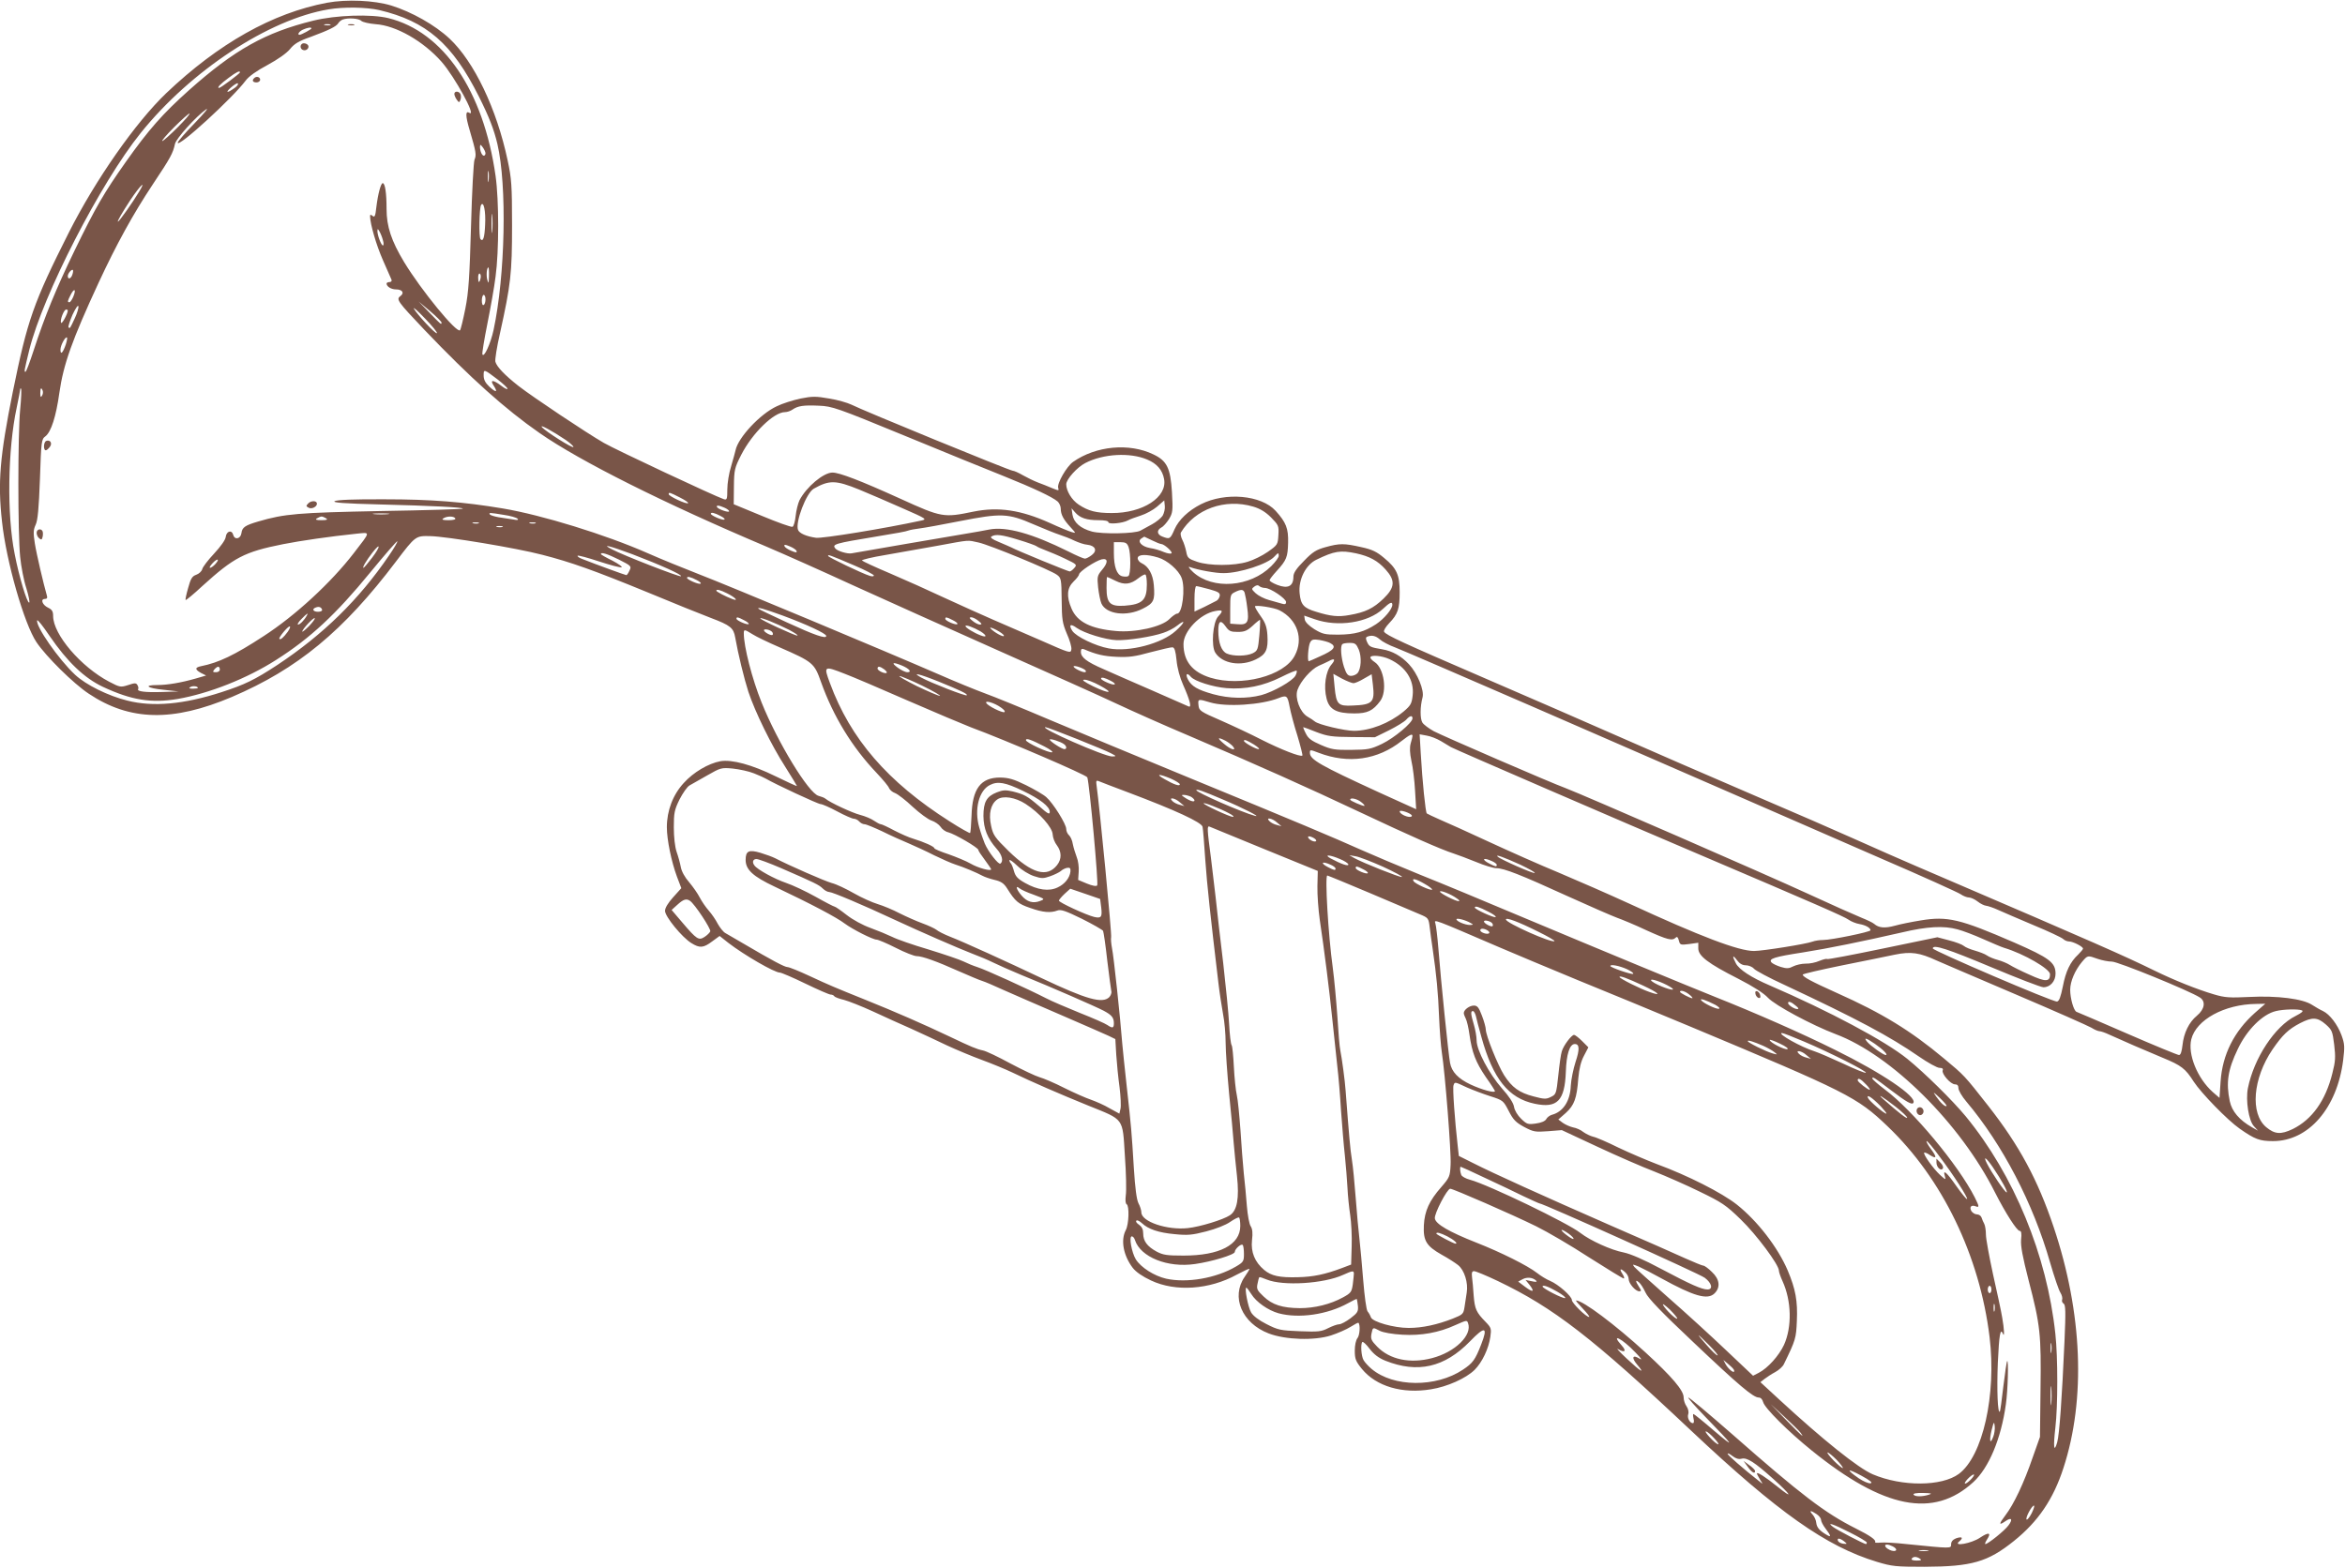 <?xml version="1.0" standalone="no"?>
<!DOCTYPE svg PUBLIC "-//W3C//DTD SVG 20010904//EN"
 "http://www.w3.org/TR/2001/REC-SVG-20010904/DTD/svg10.dtd">
<svg version="1.0" xmlns="http://www.w3.org/2000/svg"
 width="1280pt" height="856pt" viewBox="0 0 1280 856"
 preserveAspectRatio="xMidYMid meet">
<g transform="translate(0,856) scale(0.1,-0.1)"
fill="#795548" stroke="none">
<path d="M1785 8545 c-297 -56 -592 -222 -878 -494 -167 -160 -385 -471 -531
-760 -194 -385 -226 -477 -306 -870 -71 -353 -83 -495 -59 -709 23 -217 121
-558 188 -658 53 -79 202 -226 285 -281 224 -150 459 -155 782 -18 358 153
608 359 896 740 106 140 107 140 187 138 90 -2 470 -65 611 -102 156 -40 280
-84 575 -205 137 -57 293 -120 346 -140 106 -40 123 -54 132 -106 16 -91 49
-226 72 -297 37 -111 125 -291 201 -409 35 -56 64 -103 64 -105 0 -3 -53 22
-117 53 -128 63 -239 93 -301 82 -65 -12 -147 -60 -200 -119 -59 -64 -92 -151
-92 -241 0 -69 25 -189 55 -270 l24 -63 -45 -50 c-28 -31 -44 -58 -44 -74 0
-31 93 -145 144 -176 45 -28 65 -27 113 9 l41 30 48 -38 c86 -66 251 -162 281
-162 8 0 71 -27 139 -60 68 -33 130 -60 138 -60 8 0 17 -4 20 -9 3 -5 27 -14
53 -20 26 -7 97 -35 158 -63 60 -28 155 -71 210 -95 55 -25 143 -66 195 -91
52 -24 138 -60 190 -79 52 -19 127 -50 165 -68 103 -50 262 -119 415 -181 198
-80 187 -64 200 -273 7 -96 9 -194 5 -217 -3 -26 -2 -45 5 -49 15 -9 12 -109
-5 -141 -29 -55 -13 -139 38 -206 18 -23 53 -47 100 -69 134 -63 319 -50 468
32 38 20 69 35 69 31 0 -3 -12 -23 -26 -43 -76 -110 -15 -253 131 -309 91 -35
250 -40 340 -11 37 12 85 33 107 47 22 14 41 24 43 22 11 -11 7 -68 -5 -83 -9
-11 -15 -39 -15 -69 0 -45 5 -58 39 -100 78 -95 220 -137 377 -111 89 14 191
60 238 106 41 41 77 116 86 181 6 43 5 49 -25 80 -52 53 -60 71 -66 144 -2 38
-7 84 -9 101 -3 25 0 33 11 33 9 0 67 -24 130 -54 303 -145 515 -308 1054
-816 476 -448 738 -633 1015 -717 83 -25 103 -27 260 -27 257 1 345 26 488
141 132 106 215 228 270 398 123 376 104 847 -53 1315 -87 259 -187 445 -357
662 -132 168 -129 165 -243 260 -181 151 -335 246 -586 358 -138 62 -184 87
-184 99 0 4 96 26 213 50 116 23 247 50 290 59 88 18 135 11 228 -32 30 -13
225 -97 434 -186 209 -89 394 -171 411 -181 17 -11 37 -19 44 -19 7 0 31 -8
54 -19 70 -32 197 -87 291 -126 102 -42 124 -59 169 -130 41 -63 185 -211 251
-257 83 -58 109 -68 182 -68 194 0 350 180 383 442 9 74 8 89 -9 136 -22 59
-64 114 -101 132 -14 6 -41 22 -60 34 -50 33 -189 51 -343 43 -105 -5 -132 -4
-192 14 -92 27 -219 78 -325 130 -163 80 -338 157 -1137 500 -216 92 -447 194
-515 225 -68 31 -312 137 -543 236 -231 99 -557 241 -725 315 -168 74 -498
218 -735 320 -447 193 -539 235 -550 254 -4 6 9 27 28 47 47 49 57 78 57 169
0 94 -16 130 -84 186 -41 35 -66 47 -126 60 -93 21 -118 21 -194 0 -51 -14
-71 -26 -118 -75 -42 -42 -58 -66 -58 -86 0 -53 -30 -68 -89 -45 -23 9 -41 20
-41 25 0 5 17 27 39 51 54 59 60 76 62 154 2 78 -11 111 -68 174 -78 86 -274
104 -408 36 -69 -35 -121 -85 -144 -137 -23 -53 -26 -55 -65 -40 -31 11 -34
35 -7 50 11 5 29 26 42 46 20 34 22 44 16 147 -8 131 -27 171 -101 206 -132
64 -314 47 -439 -41 -35 -25 -88 -117 -81 -141 5 -17 4 -17 -33 -2 -21 9 -56
23 -78 31 -21 8 -58 26 -81 39 -24 14 -49 25 -56 25 -16 0 -821 330 -881 361
-21 10 -75 26 -120 33 -74 13 -92 13 -158 0 -41 -9 -99 -27 -129 -42 -91 -42
-211 -171 -225 -240 -2 -10 -13 -49 -24 -87 -12 -37 -21 -94 -21 -127 0 -54
-2 -59 -20 -53 -46 15 -590 270 -654 307 -97 56 -386 249 -466 311 -75 59
-118 104 -126 132 -3 11 8 81 25 155 59 267 66 326 66 590 0 219 -3 256 -24
354 -60 283 -183 539 -317 665 -79 74 -206 146 -319 181 -92 28 -242 35 -350
15z m285 -40 c258 -61 399 -183 544 -472 56 -112 82 -179 101 -259 53 -227 43
-718 -21 -1016 -16 -74 -53 -155 -61 -132 -2 6 10 80 27 165 17 85 38 201 45
259 19 138 19 417 0 550 -66 465 -285 787 -585 861 -93 23 -286 17 -411 -14
-260 -64 -429 -158 -678 -380 -142 -127 -220 -215 -345 -392 -117 -166 -163
-244 -280 -485 -101 -209 -161 -355 -222 -542 -21 -65 -41 -118 -45 -118 -8 0
-7 5 21 120 74 299 389 912 608 1184 273 340 700 621 1026 675 82 14 206 12
276 -4z m-98 -59 c8 -7 42 -15 78 -18 111 -7 260 -92 360 -205 72 -82 194
-305 152 -279 -22 14 -22 -16 2 -96 35 -119 37 -134 26 -160 -5 -13 -14 -176
-19 -363 -8 -278 -13 -360 -31 -450 -12 -60 -25 -114 -29 -118 -18 -18 -211
217 -305 372 -70 116 -96 195 -96 290 0 87 -8 141 -21 141 -10 0 -26 -58 -35
-133 -5 -47 -9 -55 -20 -46 -11 9 -14 8 -14 -2 1 -44 34 -157 70 -239 23 -52
44 -101 47 -107 3 -7 -2 -13 -11 -13 -9 0 -16 -4 -16 -8 0 -16 25 -32 51 -32
35 0 48 -19 25 -36 -25 -18 -17 -29 130 -184 252 -264 442 -434 629 -564 221
-154 682 -385 1240 -621 94 -40 305 -134 470 -210 165 -75 523 -236 795 -357
272 -121 563 -251 645 -290 83 -39 260 -118 395 -175 370 -158 647 -282 935
-418 269 -127 441 -203 510 -225 22 -7 77 -28 122 -46 45 -19 95 -34 111 -34
41 0 131 -35 387 -152 121 -55 243 -108 270 -118 28 -10 101 -40 162 -69 115
-52 141 -59 160 -40 7 7 12 3 17 -16 6 -24 9 -25 56 -19 l50 7 0 -31 c0 -41
53 -82 219 -166 80 -41 139 -79 161 -103 39 -42 241 -150 370 -199 304 -114
681 -488 870 -865 57 -112 119 -209 134 -209 9 0 12 -14 8 -48 -3 -35 8 -93
41 -222 64 -245 69 -295 65 -596 l-3 -259 -39 -110 c-49 -143 -104 -258 -149
-317 -38 -50 -38 -59 1 -32 32 22 40 9 15 -24 -20 -28 -112 -102 -126 -102 -4
0 0 11 9 25 25 38 10 42 -38 10 -47 -32 -150 -50 -114 -21 25 21 16 29 -18 17
-17 -7 -26 -18 -26 -32 0 -24 5 -24 -244 1 -60 7 -124 10 -142 8 -18 -2 -31
-1 -29 3 7 11 -27 35 -105 74 -168 84 -300 185 -674 514 -126 110 -234 201
-240 201 -6 0 37 -48 94 -107 156 -160 167 -177 47 -75 -59 51 -110 92 -113
92 -4 0 -3 -11 0 -25 4 -14 2 -25 -3 -25 -17 0 -33 29 -26 49 4 12 0 30 -9 43
-9 12 -16 34 -16 49 0 38 -63 112 -209 246 -165 151 -341 283 -378 283 -4 0
13 -20 37 -45 24 -25 39 -45 34 -45 -17 0 -94 76 -94 92 0 21 -74 86 -119 105
-20 8 -52 28 -71 43 -51 40 -197 113 -332 166 -147 58 -222 101 -226 132 -4
25 67 162 84 162 16 0 339 -141 469 -205 61 -30 191 -106 289 -170 99 -63 184
-115 189 -115 5 0 2 11 -7 25 -19 29 -11 33 16 8 10 -9 18 -25 18 -36 0 -24
37 -67 58 -67 12 0 12 4 -2 25 -20 31 -20 41 0 24 9 -7 25 -32 36 -56 14 -31
88 -108 260 -270 250 -237 328 -303 358 -303 11 0 20 -10 24 -25 8 -32 137
-161 265 -264 393 -318 665 -372 882 -173 85 78 152 237 178 426 11 76 15 244
7 235 -3 -3 -12 -65 -21 -139 -8 -73 -17 -135 -19 -137 -12 -12 -17 119 -11
267 7 154 14 193 28 158 9 -23 7 27 -4 88 -5 32 -28 138 -50 236 -21 97 -39
195 -39 217 0 23 -4 49 -9 59 -5 9 -12 25 -15 35 -3 9 -14 17 -25 17 -11 0
-25 9 -31 19 -11 22 0 34 24 25 21 -8 20 -1 -5 49 -89 176 -340 477 -491 589
-37 28 -68 55 -68 60 0 12 11 5 100 -63 87 -66 117 -83 124 -70 21 33 -171
163 -427 289 -185 92 -431 200 -657 290 -162 65 -614 252 -1055 437 -192 81
-442 185 -555 230 -113 46 -257 107 -320 135 -159 71 -334 145 -930 390 -283
116 -632 262 -775 322 -143 61 -300 125 -350 143 -49 18 -164 65 -255 105
-278 121 -1146 484 -1305 545 -82 32 -208 83 -280 115 -229 101 -576 208 -790
244 -215 36 -391 50 -645 50 -167 1 -261 -3 -273 -10 -14 -8 48 -13 245 -18
282 -7 461 -16 454 -23 -3 -3 -204 -9 -448 -13 -452 -9 -525 -15 -668 -57 -72
-21 -88 -32 -92 -63 -4 -32 -37 -40 -45 -10 -8 29 -37 21 -41 -12 -2 -16 -27
-51 -63 -90 -33 -35 -62 -73 -65 -85 -3 -12 -18 -26 -33 -31 -22 -8 -30 -20
-44 -72 -10 -34 -16 -64 -14 -66 2 -2 44 32 92 77 172 156 229 186 440 228 96
19 255 42 399 57 80 8 81 16 -13 -106 -124 -161 -319 -341 -492 -453 -159
-104 -246 -145 -341 -164 -35 -7 -35 -18 -1 -37 l28 -14 -55 -16 c-80 -23
-156 -36 -211 -36 -78 0 -57 -17 34 -26 l82 -9 -90 -3 c-93 -3 -139 3 -131 16
3 4 1 14 -4 22 -7 12 -15 12 -50 0 -41 -13 -45 -13 -104 18 -154 81 -306 258
-306 359 0 25 -6 35 -27 45 -32 15 -44 48 -18 48 11 0 15 6 11 18 -18 62 -57
228 -66 286 -9 58 -8 74 5 102 11 24 17 87 23 249 7 207 8 217 30 233 31 24
58 108 76 237 22 156 70 290 214 601 97 209 188 375 297 539 96 144 109 168
120 219 6 30 116 151 170 189 17 11 -12 -23 -62 -75 -51 -52 -93 -101 -93
-107 0 -31 302 246 371 339 17 23 59 53 119 85 57 31 104 64 123 87 23 29 48
44 114 67 99 37 139 56 150 75 4 7 15 16 23 19 29 11 89 7 102 -7z m-169 -23
c-7 -2 -21 -2 -30 0 -10 3 -4 5 12 5 17 0 24 -2 18 -5z m-103 -18 c0 -5 -55
-35 -65 -35 -14 0 -3 18 18 28 24 11 47 15 47 7z m-390 -240 c0 -6 -105 -85
-114 -85 -14 0 7 22 52 55 44 33 62 41 62 30z m-25 -82 c-42 -31 -59 -33 -27
-3 19 17 37 28 40 25 4 -4 -2 -13 -13 -22z m-315 -218 c-41 -41 -79 -75 -84
-75 -6 0 23 34 64 75 41 41 79 75 84 75 6 0 -23 -34 -64 -75z m1680 -142 c0
-7 -4 -13 -9 -13 -10 0 -21 25 -21 48 1 15 3 14 15 -2 8 -11 15 -26 15 -33z
m17 -150 c-2 -16 -4 -5 -4 22 0 28 2 40 4 28 2 -13 2 -35 0 -50z m-1908 -60
c-33 -56 -109 -163 -115 -163 -6 0 22 48 69 120 53 79 88 112 46 43z m1889
-180 c-3 -71 -11 -94 -25 -79 -10 10 -7 171 3 187 14 23 26 -34 22 -108z m39
-35 c-2 -24 -4 -5 -4 42 0 47 2 66 4 43 2 -24 2 -62 0 -85z m-597 -49 c5 -16
5 -29 0 -29 -9 0 -30 55 -30 79 1 13 2 13 11 -2 6 -10 15 -32 19 -48z m579
-196 c-1 -42 -2 -44 -9 -21 -7 25 -3 68 6 68 2 0 4 -21 3 -47z m-2274 8 c-7
-23 -25 -29 -25 -8 0 14 21 39 28 33 2 -3 1 -14 -3 -25z m2228 -21 c-7 -28
-13 -25 -13 6 0 14 4 23 9 20 5 -3 7 -15 4 -26z m-2223 -100 c-7 -16 -16 -30
-21 -30 -12 0 -11 6 7 41 20 39 31 30 14 -11z m2250 -14 c0 -14 -4 -28 -10
-31 -6 -4 -10 7 -10 24 0 17 5 31 10 31 6 0 10 -11 10 -24z m-240 -127 c0 -14
-2 -12 -65 53 l-60 62 63 -53 c34 -29 62 -57 62 -62z m-2001 25 c-27 -58 -27
-59 -35 -51 -3 3 7 34 22 69 16 34 30 55 32 46 2 -9 -7 -38 -19 -64z m1976
-83 c-7 -7 -109 103 -126 134 -5 11 22 -13 61 -54 39 -40 68 -76 65 -80z
m-2015 124 c0 -18 -33 -78 -37 -67 -6 16 16 72 28 72 5 0 9 -2 9 -5z m-11
-186 c-16 -46 -29 -59 -29 -28 0 24 28 75 36 66 2 -2 -1 -19 -7 -38z m2359
-192 c28 -22 52 -44 52 -49 0 -6 -15 1 -34 16 -45 34 -64 34 -41 0 24 -37 13
-39 -24 -5 -22 21 -31 38 -31 61 0 36 0 36 78 -23z m-2608 -163 c-13 -136 -13
-676 0 -804 5 -52 20 -130 34 -172 13 -43 20 -78 15 -78 -12 0 -55 141 -79
266 -43 213 -38 570 11 798 10 49 19 94 19 99 0 6 2 8 5 5 3 -3 1 -54 -5 -114z
m123 103 c3 -8 1 -20 -4 -28 -6 -10 -9 -7 -9 14 0 29 5 35 13 14z m4703 -245
c214 -88 458 -188 542 -221 164 -66 266 -114 295 -139 9 -8 17 -26 17 -39 0
-32 15 -60 54 -102 30 -33 30 -33 6 -26 -14 4 -68 26 -120 50 -158 71 -280 89
-415 62 -164 -34 -174 -33 -400 70 -218 99 -333 143 -371 143 -49 0 -142 -78
-180 -151 -8 -17 -18 -56 -21 -86 -3 -30 -11 -57 -17 -59 -7 -3 -82 24 -166
59 l-155 64 1 97 c1 92 4 102 40 173 61 119 178 233 239 233 11 0 30 6 41 14
29 20 60 25 145 21 71 -3 96 -11 465 -163z m-1848 -24 c23 -16 42 -33 42 -38
0 -12 -153 85 -172 108 -14 18 57 -21 130 -70z m3174 -107 c53 -22 83 -57 92
-106 19 -99 -116 -187 -286 -186 -85 0 -127 11 -180 46 -38 25 -68 75 -68 111
0 27 59 93 104 116 98 51 245 59 338 19z m-1572 -164 c58 -24 165 -70 239
-103 128 -56 132 -59 100 -66 -198 -43 -541 -99 -575 -94 -51 7 -91 24 -98 43
-16 41 45 202 86 225 85 48 120 47 248 -5z m-979 -43 c28 -14 48 -28 45 -31
-8 -8 -106 38 -106 49 0 12 6 10 61 -18z m2635 -100 c-9 -13 -35 -34 -57 -46
-23 -13 -52 -29 -64 -35 -30 -17 -209 -20 -265 -5 -62 17 -99 49 -106 92 l-5
35 19 -22 c27 -31 63 -43 128 -43 34 0 54 -4 54 -11 0 -13 78 -6 107 10 10 6
41 17 69 26 29 9 69 31 90 49 l39 34 3 -30 c2 -16 -4 -40 -12 -54z m495 50
c37 -11 67 -29 97 -59 41 -42 43 -46 40 -96 -3 -52 -4 -54 -58 -92 -30 -21
-79 -45 -110 -54 -74 -23 -210 -23 -276 0 -47 16 -53 21 -59 55 -4 20 -13 49
-21 64 -8 16 -12 34 -8 41 77 128 240 187 395 141z m-2886 -6 c14 -6 25 -15
25 -19 0 -10 -58 10 -66 22 -7 12 10 11 41 -3z m-1837 -35 c-21 -2 -55 -2 -75
0 -21 2 -4 4 37 4 41 0 58 -2 38 -4z m632 -4 c36 -5 70 -15 75 -21 7 -7 0 -9
-25 -4 -19 3 -54 8 -78 12 -23 4 -45 11 -48 15 -7 11 -3 11 76 -2z m1183 -6
c18 -9 27 -18 20 -20 -12 -4 -73 23 -73 32 0 10 21 5 53 -12z m1707 -45 c58
-25 123 -51 145 -58 22 -7 58 -21 80 -32 22 -10 53 -21 70 -22 44 -5 56 -32
25 -56 -14 -11 -31 -20 -38 -20 -7 0 -47 17 -90 39 -197 98 -340 138 -432 120
-25 -5 -85 -16 -135 -24 -74 -12 -573 -98 -617 -106 -22 -4 -76 12 -88 26 -20
24 -5 28 225 66 109 18 161 27 175 33 8 3 35 8 60 11 25 3 124 21 220 40 225
44 262 43 400 -17z m-3860 32 c11 -7 4 -10 -25 -10 -29 0 -36 3 -25 10 8 5 20
10 25 10 6 0 17 -5 25 -10z m705 0 c4 -6 -11 -10 -37 -10 -31 0 -39 3 -28 10
20 13 57 13 65 0z m128 -27 c-7 -2 -21 -2 -30 0 -10 3 -4 5 12 5 17 0 24 -2
18 -5z m310 0 c-7 -2 -21 -2 -30 0 -10 3 -4 5 12 5 17 0 24 -2 18 -5z m-180
-20 c-7 -2 -21 -2 -30 0 -10 3 -4 5 12 5 17 0 24 -2 18 -5z m2816 -70 c47 -14
91 -30 97 -34 6 -5 28 -15 50 -23 21 -8 70 -28 107 -46 65 -31 67 -33 51 -51
-9 -11 -21 -19 -25 -19 -9 0 -292 116 -318 131 -9 4 -40 18 -69 30 -37 15 -49
25 -40 30 22 14 56 10 147 -18z m729 -3 c22 -11 45 -20 50 -20 16 0 62 -41 57
-50 -3 -5 -22 -2 -42 6 -20 9 -54 19 -76 22 -46 8 -71 37 -47 52 8 5 15 10 16
10 0 0 19 -9 42 -20z m-4164 -82 c-165 -242 -359 -432 -611 -599 -122 -80
-177 -107 -304 -148 -204 -66 -373 -82 -514 -46 -105 26 -226 86 -285 141 -90
84 -217 267 -207 297 2 6 32 -32 67 -84 97 -142 190 -231 292 -279 156 -73
265 -90 408 -66 172 30 379 112 537 213 186 118 327 249 515 479 78 95 144
171 147 169 2 -3 -18 -38 -45 -77z m3218 70 c62 -14 392 -150 427 -176 23 -17
25 -23 26 -138 1 -106 4 -126 28 -183 16 -35 27 -74 25 -86 -3 -23 -7 -22
-163 47 -88 38 -207 90 -265 115 -58 25 -175 78 -260 117 -85 40 -221 101
-303 136 -81 34 -149 66 -152 70 -2 4 55 18 128 30 72 13 200 35 282 50 185
34 163 32 227 18z m818 -24 c13 -34 13 -151 -1 -159 -5 -4 -21 -4 -34 -1 -29
8 -45 51 -45 127 l0 59 35 0 c29 0 37 -5 45 -26z m-1812 -22 c3 -10 -3 -10
-29 1 -18 7 -35 19 -37 25 -3 10 3 10 29 -1 18 -7 35 -19 37 -25z m-2317 -37
c-23 -30 -44 -55 -47 -55 -8 0 17 42 49 83 46 59 45 34 -2 -28z m1421 19 c152
-58 273 -112 265 -120 -6 -6 -315 114 -377 147 -60 31 -17 21 112 -27z m3950
5 c73 -16 118 -40 161 -88 54 -60 52 -98 -11 -159 -55 -53 -99 -75 -187 -90
-60 -11 -101 -7 -181 18 -68 20 -84 39 -90 100 -8 75 33 156 91 184 99 48 131
53 217 35z m-4024 -34 c67 -34 70 -36 58 -60 -6 -14 -14 -25 -17 -25 -5 0
-165 58 -243 89 -16 6 -26 14 -23 17 3 3 56 -11 116 -31 61 -20 117 -35 124
-32 6 2 -16 18 -50 36 -35 17 -63 33 -63 36 0 12 33 2 98 -30z m3602 20 c0 -8
-18 -33 -41 -56 -115 -115 -319 -130 -426 -33 -23 22 -30 33 -18 28 44 -16
143 -34 185 -33 87 0 240 50 276 90 21 23 24 23 24 4z m-2317 -52 c59 -25 107
-50 107 -55 0 -5 -10 -6 -22 -2 -40 12 -228 102 -228 109 0 8 5 7 143 -52z
m1659 43 c50 -15 112 -69 128 -112 21 -55 4 -194 -24 -194 -8 0 -27 -14 -43
-30 -41 -42 -186 -75 -292 -65 -136 12 -211 49 -242 122 -29 67 -25 113 11
148 17 16 30 34 30 39 0 15 88 73 123 82 36 8 37 -17 1 -59 -24 -29 -26 -36
-20 -94 4 -35 12 -74 18 -88 27 -59 138 -73 226 -28 60 30 67 45 60 129 -5 59
-29 102 -66 119 -12 5 -22 18 -22 27 0 22 47 24 112 4z m-5147 -36 c-10 -11
-23 -20 -28 -20 -6 0 0 11 13 25 27 29 42 25 15 -5z m5085 -111 c0 -86 -25
-109 -122 -116 -79 -5 -98 14 -98 97 0 33 1 60 3 60 2 0 22 -9 46 -21 49 -24
82 -20 126 15 17 13 33 22 37 19 5 -2 8 -27 8 -54z m-2457 24 c18 -9 27 -18
20 -20 -12 -4 -73 23 -73 32 0 10 21 5 53 -12z m3102 -43 c29 0 115 -58 115
-77 0 -11 -6 -14 -22 -9 -13 4 -45 13 -71 20 -26 7 -59 24 -73 37 -23 22 -24
24 -8 36 12 9 21 10 28 3 5 -5 20 -10 31 -10z m-304 -7 c50 -14 59 -20 57 -36
-2 -11 -10 -23 -18 -27 -8 -5 -39 -19 -67 -34 l-53 -25 0 69 c0 41 4 70 10 70
6 0 37 -8 71 -17z m-2631 -23 c46 -23 64 -45 26 -30 -37 14 -86 40 -86 45 0
10 22 4 60 -15z m2824 3 c3 -10 10 -46 14 -81 11 -79 2 -95 -53 -90 l-40 3 0
80 c0 75 1 80 25 92 34 17 48 16 54 -4z m806 -65 c0 -23 -44 -76 -89 -106 -65
-42 -114 -56 -207 -57 -73 0 -85 3 -130 30 -30 19 -50 39 -52 53 l-3 21 58
-20 c126 -44 290 -19 372 57 38 36 51 41 51 22z m-616 -30 c97 -50 133 -155
83 -248 -58 -111 -293 -171 -460 -120 -99 31 -147 90 -147 184 0 70 91 165
173 180 42 8 46 2 16 -30 -29 -31 -39 -162 -15 -198 39 -60 139 -76 221 -36
56 27 68 54 63 133 -3 44 -11 67 -36 102 -18 25 -32 49 -32 54 0 10 105 -6
134 -21z m-5226 4 c2 -7 -7 -12 -22 -12 -27 0 -35 15 -13 23 17 7 30 3 35 -11z
m2515 -33 c130 -48 237 -98 237 -111 0 -18 -65 5 -215 74 -82 38 -152 71 -154
74 -12 12 30 0 132 -37z m-2599 -1 c-13 -24 -37 -48 -47 -48 -6 0 2 14 18 30
31 32 41 38 29 18z m13 -56 c-20 -20 -37 -34 -37 -30 0 13 62 79 68 73 3 -3
-11 -22 -31 -43z m2374 32 c17 -8 28 -18 26 -21 -7 -7 -67 19 -67 29 0 11 7
10 41 -8z m247 -53 c31 -17 51 -30 44 -31 -15 0 -202 86 -202 94 0 8 89 -28
158 -63z m893 53 c17 -8 28 -18 25 -21 -7 -8 -66 17 -66 28 0 12 6 11 41 -7z
m140 -4 c19 -15 20 -19 8 -20 -9 0 -27 9 -40 20 -19 15 -20 19 -8 20 9 0 27
-9 40 -20z m1533 -79 c-7 -77 -9 -83 -35 -97 -34 -17 -108 -18 -143 -2 -29 13
-46 59 -46 125 0 54 13 61 40 23 18 -26 28 -30 66 -30 37 0 51 6 82 34 20 19
38 33 40 32 1 -2 0 -40 -4 -85z m-456 25 c-76 -70 -255 -117 -366 -96 -72 13
-178 64 -199 96 -21 33 -10 41 24 16 41 -29 159 -65 218 -67 62 -2 195 19 255
40 25 8 59 26 75 39 49 39 44 18 -7 -28z m-1066 -3 c35 -22 37 -36 1 -22 -37
14 -83 42 -83 51 0 9 42 -6 82 -29z m-3782 -3 c-22 -30 -39 -45 -45 -38 -6 6
45 68 56 68 6 0 1 -13 -11 -30z m3910 -21 c0 -11 -55 19 -73 40 -7 8 6 5 31
-8 23 -12 42 -26 42 -32z m-1264 19 c3 -5 4 -12 1 -14 -7 -7 -47 15 -47 25 0
11 38 2 46 -11z m-108 -11 c20 -13 87 -45 147 -71 183 -80 190 -86 227 -191
67 -187 169 -354 303 -495 34 -36 65 -73 68 -83 4 -9 18 -22 33 -27 15 -6 58
-39 96 -75 38 -35 84 -69 103 -75 18 -6 40 -21 49 -34 8 -13 27 -27 42 -30 35
-9 164 -84 164 -96 0 -5 16 -29 35 -54 19 -26 35 -49 35 -52 0 -12 -71 7 -112
31 -24 14 -78 36 -120 51 -43 14 -78 29 -78 33 0 9 -56 34 -115 52 -22 6 -69
27 -104 45 -35 19 -68 34 -73 34 -6 0 -22 9 -37 19 -15 11 -49 25 -76 32 -43
11 -164 67 -190 89 -6 5 -22 11 -37 15 -54 14 -224 293 -311 510 -52 129 -97
305 -97 377 0 23 3 23 48 -5z m3424 -28 c13 -12 51 -32 84 -44 32 -12 374
-160 759 -327 385 -168 878 -383 1095 -477 217 -95 577 -252 800 -349 223 -96
417 -184 432 -194 14 -10 35 -18 46 -18 10 0 32 -10 47 -22 15 -12 36 -22 46
-23 10 -1 40 -11 66 -23 26 -12 113 -49 193 -83 80 -33 152 -67 161 -75 8 -8
23 -14 33 -14 21 0 76 -28 76 -39 0 -4 -12 -18 -26 -32 -44 -41 -68 -91 -84
-174 -12 -58 -20 -81 -32 -83 -20 -4 -678 278 -678 290 0 24 82 -3 318 -102
143 -60 272 -110 286 -110 37 0 66 33 66 74 0 61 -33 86 -225 170 -297 129
-365 145 -510 121 -50 -8 -114 -21 -142 -29 -55 -15 -88 -12 -113 10 -8 7 -40
22 -70 34 -30 12 -163 71 -295 132 -221 102 -1229 541 -1319 575 -80 29 -673
286 -720 311 -27 15 -55 36 -62 47 -13 21 -13 86 1 138 10 38 -28 131 -74 180
-42 45 -91 73 -146 82 -65 11 -71 14 -83 40 -8 18 -8 25 1 29 25 10 46 5 69
-15z m-271 -20 c36 -19 22 -38 -55 -72 -32 -15 -60 -27 -62 -27 -9 0 -3 83 7
102 9 17 17 19 51 14 22 -4 49 -11 59 -17z m156 -36 c16 -40 13 -104 -7 -128
-7 -8 -23 -15 -35 -15 -18 0 -26 10 -39 49 -16 51 -21 113 -9 124 3 4 22 7 40
7 30 0 36 -5 50 -37z m-995 -57 c4 -43 18 -95 36 -135 37 -83 48 -126 30 -118
-7 3 -96 42 -198 87 -102 44 -222 97 -267 117 -92 40 -123 64 -123 94 0 16 4
19 18 14 65 -28 107 -38 177 -41 66 -3 99 1 185 25 58 15 112 28 120 27 11 -1
17 -20 22 -70z m1163 5 c88 -41 135 -114 126 -197 -5 -46 -11 -56 -50 -89 -78
-64 -183 -105 -271 -105 -50 0 -194 34 -213 51 -7 6 -25 18 -41 27 -40 24 -69
101 -54 145 17 48 74 113 116 132 20 9 45 20 54 25 33 19 40 10 15 -19 -31
-37 -43 -119 -26 -185 15 -60 54 -81 151 -81 72 0 102 14 142 68 39 53 21 178
-30 212 -13 8 -24 20 -24 25 0 16 62 11 105 -9z m-2661 -35 c40 -17 55 -36 29
-36 -11 0 -34 11 -53 25 -38 28 -27 32 24 11z m1002 -27 c3 -5 1 -9 -5 -9 -17
0 -61 23 -61 31 0 10 58 -10 66 -22z m-4726 6 c0 -9 -9 -15 -21 -15 -18 0 -19
2 -9 15 7 8 16 15 21 15 5 0 9 -7 9 -15z m3626 1 c10 -8 17 -16 14 -19 -8 -8
-50 11 -50 23 0 14 13 13 36 -4z m-214 -25 c40 -15 195 -81 343 -146 149 -65
304 -130 345 -146 187 -69 631 -260 635 -273 12 -36 62 -582 54 -590 -5 -6
-27 -2 -56 10 l-48 20 3 45 c2 25 -3 61 -11 80 -7 19 -17 50 -21 70 -3 21 -13
42 -21 49 -8 7 -15 22 -15 34 0 27 -72 142 -109 174 -14 13 -64 42 -110 65
-69 34 -96 41 -142 42 -106 0 -152 -61 -156 -209 -2 -49 -5 -91 -8 -94 -2 -2
-53 26 -112 64 -338 215 -541 450 -653 755 -35 94 -33 95 82 50z m2459 -10
c-16 -29 -120 -88 -186 -106 -81 -21 -176 -19 -263 5 -86 24 -118 43 -138 81
-15 30 -5 39 16 14 20 -24 121 -56 195 -62 104 -8 200 12 297 60 46 23 84 39
86 35 2 -4 -1 -16 -7 -27z m-1948 -32 c116 -47 161 -68 154 -75 -6 -6 -196 68
-247 96 -59 32 -14 22 93 -21z m2265 -9 c8 0 34 11 57 25 l42 24 7 -59 c11
-94 -2 -108 -111 -112 -79 -4 -89 6 -98 100 l-7 73 47 -26 c27 -14 55 -25 63
-25z m-2353 -14 c61 -30 103 -55 95 -55 -8 0 -64 24 -125 53 -60 30 -103 55
-95 55 8 0 65 -24 125 -53z m1028 27 c18 -9 27 -18 20 -20 -12 -4 -73 23 -73
32 0 10 21 5 53 -12z m-61 -25 c83 -44 54 -48 -35 -5 -50 25 -65 36 -48 36 13
1 50 -13 83 -31z m-4922 -14 c0 -2 -12 -4 -27 -4 -21 0 -24 3 -14 9 13 8 41 5
41 -5z m5959 -101 c6 -32 25 -104 43 -160 17 -57 29 -105 27 -108 -10 -9 -117
33 -222 86 -56 29 -156 76 -222 105 -113 49 -120 54 -123 83 -4 36 -2 36 64
16 87 -26 279 -14 374 24 43 17 48 13 59 -46z m-1575 -6 c16 -11 25 -22 18
-25 -13 -4 -88 33 -98 49 -11 18 44 2 80 -24z m2246 -59 c0 -24 -100 -107
-166 -139 -63 -30 -77 -32 -169 -33 -88 -1 -108 2 -165 27 -51 22 -69 35 -82
62 -10 19 -16 35 -14 35 2 0 35 -12 72 -27 61 -23 84 -26 194 -27 l125 -1 77
38 c42 21 84 47 94 58 19 22 34 25 34 7z m-1833 -112 c87 -35 172 -70 188 -79
30 -16 30 -16 5 -17 -42 0 -403 158 -363 160 6 0 83 -29 170 -64z m1833 16 c0
-4 -4 -22 -10 -41 -6 -23 -5 -51 4 -95 8 -33 17 -107 20 -163 l6 -101 -203 92
c-322 148 -377 179 -377 216 0 18 1 18 48 0 162 -62 322 -39 453 65 44 34 59
41 59 27z m155 -28 c22 -13 47 -28 55 -33 16 -10 950 -414 1355 -586 624 -266
792 -339 815 -356 14 -10 41 -21 60 -24 34 -6 60 -21 60 -34 0 -9 -214 -53
-259 -53 -19 0 -45 -4 -58 -9 -34 -13 -272 -51 -319 -51 -84 0 -292 79 -684
260 -107 49 -278 124 -380 167 -102 42 -275 119 -385 170 -110 51 -229 105
-265 120 -36 16 -68 31 -72 34 -7 7 -24 172 -33 329 l-6 103 38 -7 c21 -3 56
-17 78 -30z m-2163 -30 c29 -15 48 -29 41 -31 -16 -6 -143 53 -143 66 0 13 26
4 102 -35z m106 13 c15 -11 16 -27 2 -27 -14 0 -80 43 -80 52 0 8 60 -11 78
-25z m881 19 c15 -8 33 -22 40 -30 24 -29 -12 -19 -49 14 -38 32 -35 38 9 16z
m156 -21 c22 -14 33 -25 25 -25 -16 0 -80 36 -80 45 0 10 15 4 55 -20z m-2730
-157 c28 -11 57 -24 65 -29 49 -29 285 -139 299 -139 9 0 50 -18 91 -40 41
-22 82 -40 91 -40 9 0 22 -7 29 -15 7 -8 20 -15 29 -15 9 0 52 -18 97 -39 44
-22 109 -51 145 -66 35 -15 98 -44 139 -65 41 -20 93 -43 115 -50 42 -13 116
-44 149 -62 11 -6 40 -16 65 -22 35 -8 51 -19 68 -46 45 -72 61 -85 126 -107
70 -25 112 -28 149 -14 19 7 45 -2 133 -45 60 -30 112 -60 116 -66 3 -7 14
-80 23 -163 10 -82 20 -157 22 -166 3 -9 -3 -24 -11 -33 -38 -37 -125 -12
-370 104 -183 87 -429 199 -499 226 -33 13 -66 30 -75 38 -9 7 -43 23 -76 35
-33 12 -89 37 -125 55 -36 19 -89 41 -119 50 -30 9 -88 35 -130 59 -42 24 -96
50 -121 56 -39 11 -233 96 -310 136 -14 7 -49 20 -79 29 -64 19 -81 10 -81
-39 0 -53 40 -90 159 -146 198 -94 337 -167 383 -202 42 -31 152 -87 173 -87
8 0 56 -20 105 -45 49 -25 100 -45 113 -45 31 0 109 -28 232 -83 55 -24 111
-48 125 -52 14 -4 68 -27 120 -51 52 -23 194 -85 315 -137 121 -52 236 -103
256 -112 l37 -18 5 -86 c3 -47 11 -127 18 -177 6 -50 9 -103 5 -118 l-6 -26
-53 29 c-28 17 -74 37 -102 47 -27 9 -93 38 -145 64 -53 27 -114 53 -136 59
-21 6 -93 40 -159 75 -66 36 -133 68 -150 71 -34 7 -67 21 -180 75 -143 68
-296 135 -465 203 -159 64 -195 79 -300 128 -58 27 -112 49 -121 49 -16 0 -84
36 -242 129 -43 25 -87 51 -98 57 -11 6 -29 29 -41 50 -11 22 -33 54 -49 72
-16 18 -38 50 -49 71 -11 22 -37 59 -58 84 -24 27 -42 60 -46 84 -4 21 -14 58
-23 83 -9 27 -15 80 -15 133 0 78 3 95 31 152 18 35 42 70 55 77 13 7 57 32
97 55 72 41 76 43 139 37 36 -4 88 -15 115 -26z m2276 -29 c27 -12 49 -26 49
-31 0 -12 -31 -2 -83 28 -52 29 -33 31 34 3z m-231 -76 c255 -96 400 -163 404
-187 3 -12 9 -93 15 -181 10 -140 27 -297 72 -675 6 -52 18 -127 25 -167 8
-40 14 -110 14 -156 0 -46 9 -171 19 -278 11 -107 22 -228 25 -269 4 -41 11
-123 18 -181 13 -121 1 -188 -39 -214 -36 -24 -163 -63 -230 -70 -112 -12
-253 35 -253 86 0 11 -7 34 -16 50 -10 21 -18 81 -25 192 -12 196 -14 224 -39
447 -11 96 -21 200 -24 230 -11 144 -47 480 -56 522 -5 26 -7 53 -5 61 5 11
-63 712 -79 825 -4 29 -3 33 12 27 9 -4 82 -32 162 -62z m-576 9 c94 -45 146
-86 146 -114 0 -17 -10 -12 -57 30 -67 57 -82 65 -145 81 -39 9 -54 8 -87 -5
-56 -22 -73 -53 -73 -129 1 -69 21 -121 72 -179 30 -33 39 -69 20 -81 -10 -6
-65 63 -85 110 -7 17 -21 56 -30 88 -28 97 -2 201 58 231 43 22 84 15 181 -32z
m1091 -47 c112 -47 213 -99 175 -89 -67 17 -320 128 -320 140 0 8 35 -4 145
-51z m-174 15 c10 -6 19 -15 19 -20 0 -11 -26 -3 -55 17 -18 12 -18 13 -2 13
10 0 27 -5 38 -10z m-903 -39 c76 -49 147 -129 148 -167 1 -18 11 -44 23 -59
26 -35 27 -75 1 -108 -55 -70 -138 -46 -264 76 -76 75 -85 87 -96 138 -15 66
-2 119 33 144 32 23 99 12 155 -24z m843 8 l24 -20 -25 7 c-14 3 -32 12 -40
20 -25 24 14 18 41 -7z m990 1 c13 -10 20 -19 16 -20 -12 0 -77 28 -77 34 0
14 40 4 61 -14z m-723 -60 c20 -10 30 -19 22 -20 -17 0 -160 66 -160 74 0 7
90 -28 138 -54z m998 -11 c3 -5 -2 -9 -11 -9 -21 0 -55 18 -55 30 0 11 57 -8
66 -21z m-735 -40 l24 -20 -25 7 c-14 3 -32 12 -40 20 -25 24 14 18 41 -7z
m-67 -146 l289 -118 -2 -83 c-1 -46 5 -129 13 -185 24 -160 53 -388 70 -557 9
-85 21 -195 26 -245 6 -49 15 -157 20 -240 6 -82 15 -193 21 -245 5 -52 12
-131 14 -174 2 -44 9 -111 15 -150 6 -39 10 -116 8 -171 l-3 -99 -50 -19 c-93
-35 -157 -48 -239 -50 -102 -3 -147 7 -186 40 -51 43 -73 97 -66 162 5 40 2
62 -7 76 -8 11 -17 61 -21 110 -4 50 -11 131 -17 180 -5 50 -13 155 -18 235
-6 80 -14 166 -20 191 -6 26 -13 95 -16 154 -3 59 -8 112 -12 118 -5 7 -11 59
-14 117 -3 58 -18 206 -32 330 -15 124 -34 288 -42 365 -9 77 -20 172 -25 210
-21 158 -22 178 -8 172 7 -3 143 -59 302 -124z m280 46 c-6 -11 -44 8 -44 21
0 6 10 5 25 -2 13 -6 22 -15 19 -19z m130 -99 c25 -10 46 -24 46 -30 0 -11
-40 3 -96 33 -42 23 -5 21 50 -3z m235 -42 c63 -29 109 -54 103 -56 -11 -3
-215 78 -261 104 l-26 15 35 -6 c19 -3 86 -29 149 -57z m750 11 c46 -22 82
-42 78 -45 -5 -6 -185 73 -202 89 -16 15 33 -3 124 -44z m-4037 -18 c184 -80
209 -92 229 -112 10 -10 26 -19 35 -19 17 0 183 -70 354 -150 146 -68 353
-158 428 -187 35 -13 85 -34 111 -47 26 -13 96 -44 156 -69 165 -67 405 -172
449 -195 45 -24 56 -38 56 -69 0 -27 -8 -28 -36 -9 -11 8 -79 38 -150 66 -71
29 -154 64 -184 80 -104 53 -335 158 -375 170 -22 7 -56 21 -76 31 -20 10
-106 39 -190 65 -85 25 -174 56 -199 69 -25 12 -78 34 -119 49 -42 15 -97 45
-130 71 -32 25 -61 45 -65 45 -4 0 -51 24 -104 54 -54 30 -126 64 -162 76 -62
21 -157 73 -172 95 -14 18 -8 35 11 35 11 0 70 -22 133 -49z m1381 -44 c42
-14 52 -14 89 -1 23 8 49 21 58 28 8 8 24 16 35 18 16 2 19 -2 18 -20 -4 -35
-31 -69 -70 -87 -47 -23 -110 -14 -177 24 -40 22 -53 36 -61 64 -5 19 -13 39
-17 43 -5 4 -8 12 -8 18 0 5 19 -8 43 -31 24 -23 63 -47 90 -56z m2502 81 c14
-6 25 -15 25 -20 0 -11 -7 -10 -40 7 -47 24 -34 36 15 13z m-880 -20 c14 -6
25 -15 25 -20 0 -11 -7 -10 -40 7 -47 24 -34 36 15 13z m176 -24 c17 -8 28
-18 25 -21 -7 -8 -66 17 -66 28 0 12 6 11 41 -7z m37 -130 c125 -53 248 -105
273 -116 45 -19 47 -21 53 -71 3 -29 11 -81 16 -117 21 -144 30 -241 35 -370
3 -74 10 -162 15 -195 18 -115 52 -547 48 -614 -3 -64 -6 -70 -51 -122 -65
-74 -91 -130 -95 -209 -4 -84 14 -113 97 -160 35 -19 75 -45 90 -57 34 -27 56
-97 47 -150 -3 -21 -9 -56 -12 -79 -6 -38 -9 -41 -64 -63 -84 -33 -166 -51
-241 -51 -80 0 -197 33 -206 58 -3 9 -11 24 -18 32 -7 8 -17 84 -24 170 -7 85
-16 189 -21 230 -5 41 -14 140 -20 220 -6 80 -15 174 -21 210 -9 56 -15 125
-34 375 -4 57 -20 175 -29 220 -4 17 -11 100 -16 185 -6 85 -17 205 -25 265
-25 181 -44 505 -30 505 3 0 108 -43 233 -96z m299 50 c25 -14 42 -28 40 -31
-7 -7 -93 32 -101 46 -12 19 15 12 61 -15z m-2134 -59 c61 -23 62 -23 34 -34
-38 -15 -72 -5 -102 31 -28 33 -34 58 -10 38 8 -7 43 -23 78 -35z m368 -70 c6
-52 0 -60 -39 -51 -42 10 -192 79 -192 89 0 4 14 21 31 37 l31 28 82 -28 81
-28 6 -47z m1941 50 c13 -8 17 -15 10 -15 -18 0 -102 43 -102 52 0 10 61 -14
92 -37z m-4186 -13 c25 -16 116 -154 111 -167 -3 -7 -17 -21 -31 -30 -32 -21
-43 -14 -122 79 l-58 68 32 29 c33 30 49 34 68 21z m4357 -59 c29 -14 47 -28
40 -30 -11 -4 -113 43 -113 52 0 11 23 4 73 -22z m-96 -62 c17 -10 16 -10 -4
-11 -26 0 -73 20 -73 31 0 9 50 -4 77 -20z m370 -48 c51 -25 91 -48 88 -51
-13 -13 -265 99 -265 118 0 13 67 -12 177 -67z m-210 -86 c84 -36 275 -116
425 -178 150 -61 424 -174 608 -251 863 -361 916 -387 1083 -547 299 -285 503
-707 557 -1151 38 -315 -37 -650 -168 -747 -94 -69 -310 -70 -470 -2 -79 34
-269 186 -510 408 l-103 95 23 18 c13 10 39 27 58 37 20 11 41 30 47 43 65
133 67 142 71 236 5 109 -7 174 -50 276 -54 126 -164 269 -277 359 -82 65
-270 160 -436 221 -55 21 -149 61 -210 90 -60 30 -123 57 -139 60 -16 4 -40
16 -54 26 -13 11 -38 22 -56 25 -17 4 -42 15 -56 25 l-24 18 41 36 c46 42 60
79 68 189 5 53 14 91 31 123 l24 46 -34 34 c-19 19 -39 34 -44 34 -14 0 -58
-58 -67 -90 -5 -14 -13 -72 -19 -130 -11 -102 -12 -105 -41 -119 -26 -13 -37
-12 -94 3 -78 20 -118 49 -161 116 -34 54 -100 217 -100 250 0 10 -9 44 -21
75 -17 45 -25 55 -44 55 -24 0 -55 -23 -55 -41 0 -6 5 -19 11 -31 6 -11 15
-50 20 -87 14 -98 34 -150 89 -231 28 -39 50 -74 50 -77 0 -12 -71 7 -133 36
-68 32 -103 69 -112 118 -9 47 -50 448 -64 628 -5 61 -12 120 -16 133 -8 25
-16 27 352 -131z m-41 131 c3 -5 4 -12 1 -14 -7 -7 -47 15 -47 25 0 11 38 2
46 -11z m2539 -32 c28 -7 91 -31 140 -53 50 -22 101 -44 115 -48 107 -32 250
-115 250 -144 0 -42 -24 -43 -111 -3 -46 20 -95 45 -109 54 -14 9 -43 21 -65
27 -22 6 -49 17 -60 25 -11 8 -41 19 -65 26 -25 7 -52 18 -61 26 -8 7 -44 21
-80 30 l-64 17 -299 -62 c-164 -34 -300 -60 -303 -57 -3 3 -22 -2 -42 -10 -20
-9 -54 -16 -75 -15 -22 0 -52 -7 -68 -15 -23 -12 -35 -13 -68 -3 -22 7 -45 18
-51 25 -16 20 16 30 171 54 140 22 325 60 540 109 139 33 230 38 305 17z
m-2565 -6 c8 -5 12 -12 8 -15 -9 -9 -48 4 -48 16 0 12 21 11 40 -1z m1409
-190 c15 0 36 -8 45 -19 9 -10 83 -50 164 -87 399 -187 577 -282 736 -392 49
-34 100 -62 112 -62 16 0 22 -5 18 -14 -7 -18 43 -76 67 -76 13 0 19 -7 19
-21 0 -12 19 -45 43 -73 198 -235 365 -556 457 -878 23 -79 48 -153 57 -166 8
-13 12 -30 9 -38 -3 -7 1 -17 8 -21 11 -7 12 -43 5 -203 -14 -317 -28 -512
-40 -555 -18 -61 -22 -24 -10 80 14 118 14 386 0 513 -46 431 -226 866 -489
1187 -73 88 -223 236 -319 314 -121 98 -427 261 -751 401 -101 43 -168 87
-185 121 -21 40 -18 49 6 17 14 -19 30 -28 48 -28z m1921 35 c23 -8 58 -15 78
-15 33 0 423 -159 480 -196 33 -21 26 -64 -16 -99 -44 -36 -72 -95 -79 -161
-4 -35 -10 -54 -19 -54 -7 0 -134 52 -281 116 -147 64 -273 118 -279 120 -15
7 -34 73 -34 120 0 46 26 106 64 152 32 37 30 37 86 17z m-2570 -56 c25 -12
40 -23 34 -26 -11 -4 -124 35 -124 43 0 11 50 1 90 -17z m89 -90 c86 -40 105
-60 35 -35 -50 17 -164 74 -164 82 0 9 41 -6 129 -47z m146 -6 c37 -22 10 -21
-44 1 -30 12 -56 27 -59 34 -4 12 59 -9 103 -35z m106 -43 c13 -10 20 -19 16
-20 -11 0 -67 29 -67 35 0 12 30 3 51 -15z m142 -56 c17 -10 27 -19 20 -21
-13 -5 -88 31 -98 47 -7 11 27 0 78 -26z m438 -4 c17 -13 19 -19 9 -19 -16 0
-50 22 -50 33 0 12 18 6 41 -14z m2507 -40 c-113 -101 -177 -227 -187 -374
l-6 -90 -37 32 c-84 75 -137 206 -117 288 27 107 181 191 354 193 l50 1 -57
-50z m256 14 c11 -4 1 -13 -34 -31 -113 -56 -227 -230 -260 -394 -13 -66 4
-177 33 -208 l22 -24 -32 18 c-70 40 -110 87 -122 143 -21 101 -11 171 44 285
49 104 135 190 208 207 40 10 120 12 141 4z m-4508 -31 c3 -16 17 -67 30 -114
63 -229 148 -335 291 -365 123 -26 164 16 170 174 3 97 21 152 49 152 26 0 27
-29 4 -98 -12 -37 -24 -95 -26 -130 -3 -83 -42 -142 -102 -158 -12 -3 -27 -14
-32 -24 -6 -11 -27 -20 -57 -24 -43 -6 -49 -4 -80 26 -19 18 -36 46 -39 66 -4
22 -28 58 -66 100 -70 80 -138 208 -138 262 0 20 -7 59 -15 86 -17 58 -19 74
-5 74 5 0 12 -12 16 -27z m4638 -45 c35 -31 38 -38 47 -112 8 -67 7 -90 -10
-156 -37 -149 -111 -252 -216 -304 -65 -31 -98 -29 -145 10 -89 75 -73 266 34
424 55 80 86 110 151 144 66 34 94 33 139 -6z m-2848 -94 c144 -61 352 -166
338 -171 -5 -2 -62 21 -125 51 -63 29 -132 59 -154 66 -74 23 -209 99 -178
100 7 0 60 -21 119 -46z m-90 -42 c-17 -4 -96 37 -96 50 0 4 25 -5 56 -20 32
-15 49 -28 40 -30z m478 29 c46 -32 74 -61 59 -61 -13 0 -84 51 -102 73 -20
25 -5 21 43 -12z m-609 -11 c22 -10 49 -25 60 -34 19 -15 19 -15 -10 -7 -36
10 -135 59 -135 67 0 7 32 -3 85 -26z m236 -51 l24 -20 -25 7 c-14 3 -32 12
-40 20 -25 24 14 18 41 -7z m324 -159 c16 -16 25 -30 21 -30 -11 0 -66 43 -66
52 0 16 17 8 45 -22z m-2178 -17 c32 -14 90 -36 128 -48 69 -22 71 -24 100
-80 25 -49 39 -63 85 -88 51 -27 60 -28 130 -23 l75 6 195 -91 c107 -50 247
-111 310 -135 63 -25 175 -74 248 -110 120 -58 143 -73 224 -152 85 -82 208
-247 208 -279 0 -8 9 -34 20 -58 49 -108 52 -249 8 -347 -28 -60 -88 -127
-138 -153 l-31 -16 -147 139 c-81 77 -223 207 -317 289 -93 82 -176 157 -184
166 -12 16 -11 16 24 2 20 -9 76 -38 123 -64 178 -98 253 -120 291 -82 33 33
28 77 -15 117 -19 19 -40 34 -46 34 -6 0 -50 18 -97 39 -47 22 -232 103 -411
181 -367 161 -639 284 -751 341 l-76 38 -6 53 c-16 140 -29 319 -23 333 7 19
5 20 73 -12z m2618 -101 c-7 -7 -33 17 -57 52 -19 28 -17 27 20 -8 23 -22 40
-42 37 -44z m-360 -1 c21 -23 36 -41 31 -41 -12 0 -94 70 -100 86 -9 23 23 2
69 -45z m83 -4 c34 -27 62 -53 62 -59 0 -9 -45 26 -129 100 -43 38 -1 12 67
-41z m238 -270 c78 -103 157 -227 151 -233 -3 -3 -29 29 -58 70 -53 76 -76 96
-63 54 6 -21 4 -20 -26 7 -38 35 -94 114 -87 122 3 2 17 -3 31 -13 38 -24 40
-13 5 34 -17 23 -27 42 -22 42 4 0 36 -37 69 -83z m292 -60 c47 -69 84 -137
75 -137 -9 0 -82 107 -108 159 -22 44 -3 31 33 -22z m-2772 -58 c71 -33 166
-78 210 -100 45 -21 84 -39 87 -39 19 0 875 -385 902 -406 39 -29 47 -64 15
-64 -31 0 -94 28 -252 112 -97 52 -167 82 -205 90 -69 13 -183 65 -237 107
-67 53 -504 264 -602 290 -23 6 -45 18 -48 27 -7 17 -8 44 -3 44 2 0 62 -27
133 -61z m-1336 -262 c0 -103 -113 -162 -310 -162 -90 0 -111 3 -147 22 -51
28 -73 57 -73 99 0 22 -7 36 -22 47 -13 8 -20 18 -15 23 4 4 17 -2 30 -14 35
-33 91 -52 179 -60 70 -7 95 -5 172 15 54 14 107 35 131 52 22 15 43 26 48 24
4 -2 7 -23 7 -46z m1819 -68 c2 -7 -10 -2 -27 10 -44 31 -53 50 -12 24 19 -12
36 -27 39 -34z m-689 11 c35 -18 60 -40 45 -40 -10 0 -105 50 -105 55 0 10 22
4 60 -15z m-1705 -20 c30 -93 178 -153 328 -131 92 13 217 51 217 66 0 16 35
47 43 38 4 -3 7 -26 7 -49 0 -40 -3 -45 -44 -69 -109 -64 -268 -91 -381 -66
-65 15 -137 61 -165 105 -23 38 -39 126 -22 126 6 0 14 -9 17 -20z m1195 -184
c0 -7 -3 -34 -6 -59 -6 -41 -11 -47 -53 -70 -69 -38 -155 -59 -236 -59 -96 1
-150 18 -198 64 -35 33 -39 41 -33 69 3 18 8 34 10 36 1 2 20 -4 41 -13 88
-36 310 -23 417 26 51 23 58 24 58 6z m995 -38 c7 -7 -2 -8 -24 -3 l-34 7 22
-27 c30 -39 19 -43 -25 -10 l-37 28 24 13 c24 13 56 10 74 -8z m115 -60 c30
-17 49 -33 43 -35 -12 -4 -123 53 -123 63 0 11 30 1 80 -28z m2370 12 c0 -11
-4 -20 -10 -20 -5 0 -10 9 -10 20 0 11 5 20 10 20 6 0 10 -9 10 -20z m-4040
-25 c27 -44 92 -89 149 -105 112 -30 267 -7 379 55 25 14 46 24 48 23 1 -2 4
-19 6 -37 3 -31 -2 -39 -40 -68 -24 -18 -52 -33 -62 -33 -11 0 -38 -10 -60
-21 -37 -19 -53 -21 -155 -17 -106 4 -119 7 -182 39 -42 21 -73 45 -84 64 -17
29 -37 135 -26 135 3 0 15 -16 27 -35z m2325 -134 c-7 -6 -64 49 -77 74 -6 11
10 0 36 -24 25 -25 43 -47 41 -50z m1732 42 c-3 -10 -5 -2 -5 17 0 19 2 27 5
18 2 -10 2 -26 0 -35z m-2874 -66 c25 -66 -70 -159 -197 -192 -119 -31 -230
-8 -299 63 -32 33 -36 42 -31 70 8 37 6 37 46 16 18 -9 68 -18 123 -21 102 -6
199 11 290 53 61 27 62 27 68 11z m72 -117 c-33 -85 -46 -102 -100 -138 -147
-98 -379 -96 -498 4 -18 15 -37 36 -44 48 -13 22 -17 88 -7 99 4 4 22 -13 40
-37 23 -30 49 -50 86 -65 176 -70 323 -37 462 106 82 85 99 80 61 -17z m1245
-5 c30 -30 50 -55 45 -55 -6 0 -32 25 -58 55 -27 30 -47 55 -45 55 2 0 28 -25
58 -55z m-403 -39 c33 -34 39 -44 21 -33 -37 23 -44 5 -12 -33 46 -54 22 -41
-56 32 -41 38 -62 62 -47 52 35 -21 47 -11 20 19 -66 73 1 40 74 -37z m2270 2
c-2 -13 -4 -3 -4 22 0 25 2 35 4 23 2 -13 2 -33 0 -45z m-1735 -93 c4 -5 5
-11 3 -14 -7 -6 -35 20 -47 43 l-11 21 24 -20 c13 -11 27 -24 31 -30z m1735
-187 c-2 -24 -4 -5 -4 42 0 47 2 66 4 43 2 -24 2 -62 0 -85z m-1369 -160 c25
-34 7 -18 -78 69 l-85 87 75 -69 c41 -38 81 -77 88 -87z m1052 -22 c-17 -46
-23 -22 -9 36 12 47 14 49 17 22 2 -16 -2 -43 -8 -58z m-1500 -40 c0 -5 -16 5
-35 24 -19 19 -35 38 -35 44 0 5 16 -5 35 -24 19 -19 35 -38 35 -44z m126 -80
c30 8 71 -19 174 -111 97 -87 112 -114 24 -43 -68 55 -114 84 -114 73 0 -3 8
-18 17 -33 17 -26 17 -27 -2 -11 -93 73 -175 145 -175 152 0 5 12 -1 26 -12
18 -14 34 -19 50 -15z m519 -6 c21 -22 36 -42 34 -45 -3 -2 -25 16 -49 40 -24
25 -40 45 -34 45 5 0 27 -18 49 -40z m185 -128 c-11 -2 -40 11 -64 27 -72 50
-65 57 13 15 50 -27 65 -40 51 -42z m550 23 c-13 -14 -28 -25 -33 -25 -6 0 0
11 13 25 13 14 28 25 33 25 6 0 0 -11 -13 -25z m-230 -85 c-36 -12 -78 -12
-85 0 -4 6 16 10 52 9 44 -1 52 -3 33 -9z m560 -101 c-12 -23 -24 -38 -28 -35
-8 8 28 76 40 76 5 0 -1 -18 -12 -41z m-1175 -5 c14 -9 25 -23 25 -32 0 -8 11
-30 25 -48 29 -38 32 -49 8 -35 -40 23 -56 41 -59 66 -1 15 -10 35 -20 46 -21
23 -12 25 21 3z m183 -101 c50 -25 92 -50 92 -55 0 -4 -2 -8 -5 -8 -10 0 -160
78 -180 94 -37 28 -1 17 93 -31z m-32 -48 c18 -15 18 -15 -5 -13 -14 2 -26 9
-29 16 -5 17 10 15 34 -3z m278 -36 c17 -15 -3 -23 -29 -11 -32 15 -34 36 -2
27 12 -4 26 -11 31 -16z m179 -16 c-13 -2 -33 -2 -45 0 -13 2 -3 4 22 4 25 0
35 -2 23 -4z m-43 -43 c11 -7 7 -10 -18 -10 -20 0 -31 4 -27 10 8 13 26 13 45
0z"/>
<path d="M1903 8423 c9 -2 23 -2 30 0 6 3 -1 5 -18 5 -16 0 -22 -2 -12 -5z"/>
<path d="M1653 8323 c-17 -6 -16 -30 1 -36 21 -8 40 17 24 30 -7 6 -19 8 -25
6z"/>
<path d="M1387 8133 c-13 -12 -7 -23 13 -23 11 0 20 7 20 15 0 15 -21 21 -33
8z"/>
<path d="M2480 8047 c0 -7 6 -21 13 -31 12 -17 14 -17 20 -2 4 9 4 23 1 31 -7
18 -34 20 -34 2z"/>
<path d="M253 6153 c-17 -6 -17 -56 -1 -51 6 2 16 12 22 21 12 19 -1 37 -21
30z"/>
<path d="M1684 5813 c-15 -15 -14 -17 1 -25 16 -9 45 5 45 22 0 17 -30 18 -46
3z"/>
<path d="M200 5651 c0 -10 6 -24 14 -30 11 -9 15 -8 18 6 3 10 3 24 1 31 -7
19 -33 14 -33 -7z"/>
<path d="M9582 3134 c1 -9 9 -19 16 -22 9 -3 13 2 10 14 -1 9 -9 19 -16 22 -9
3 -13 -2 -10 -14z"/>
<path d="M10463 2504 c-7 -19 11 -39 26 -30 16 10 13 33 -4 40 -9 3 -18 -1
-22 -10z"/>
<path d="M10570 2213 c0 -26 25 -49 35 -32 4 6 -2 21 -14 32 l-21 21 0 -21z"/>
<path d="M9540 552 c23 -32 40 -41 40 -23 0 5 -14 20 -32 32 l-31 23 23 -32z"/>
</g>
</svg>
